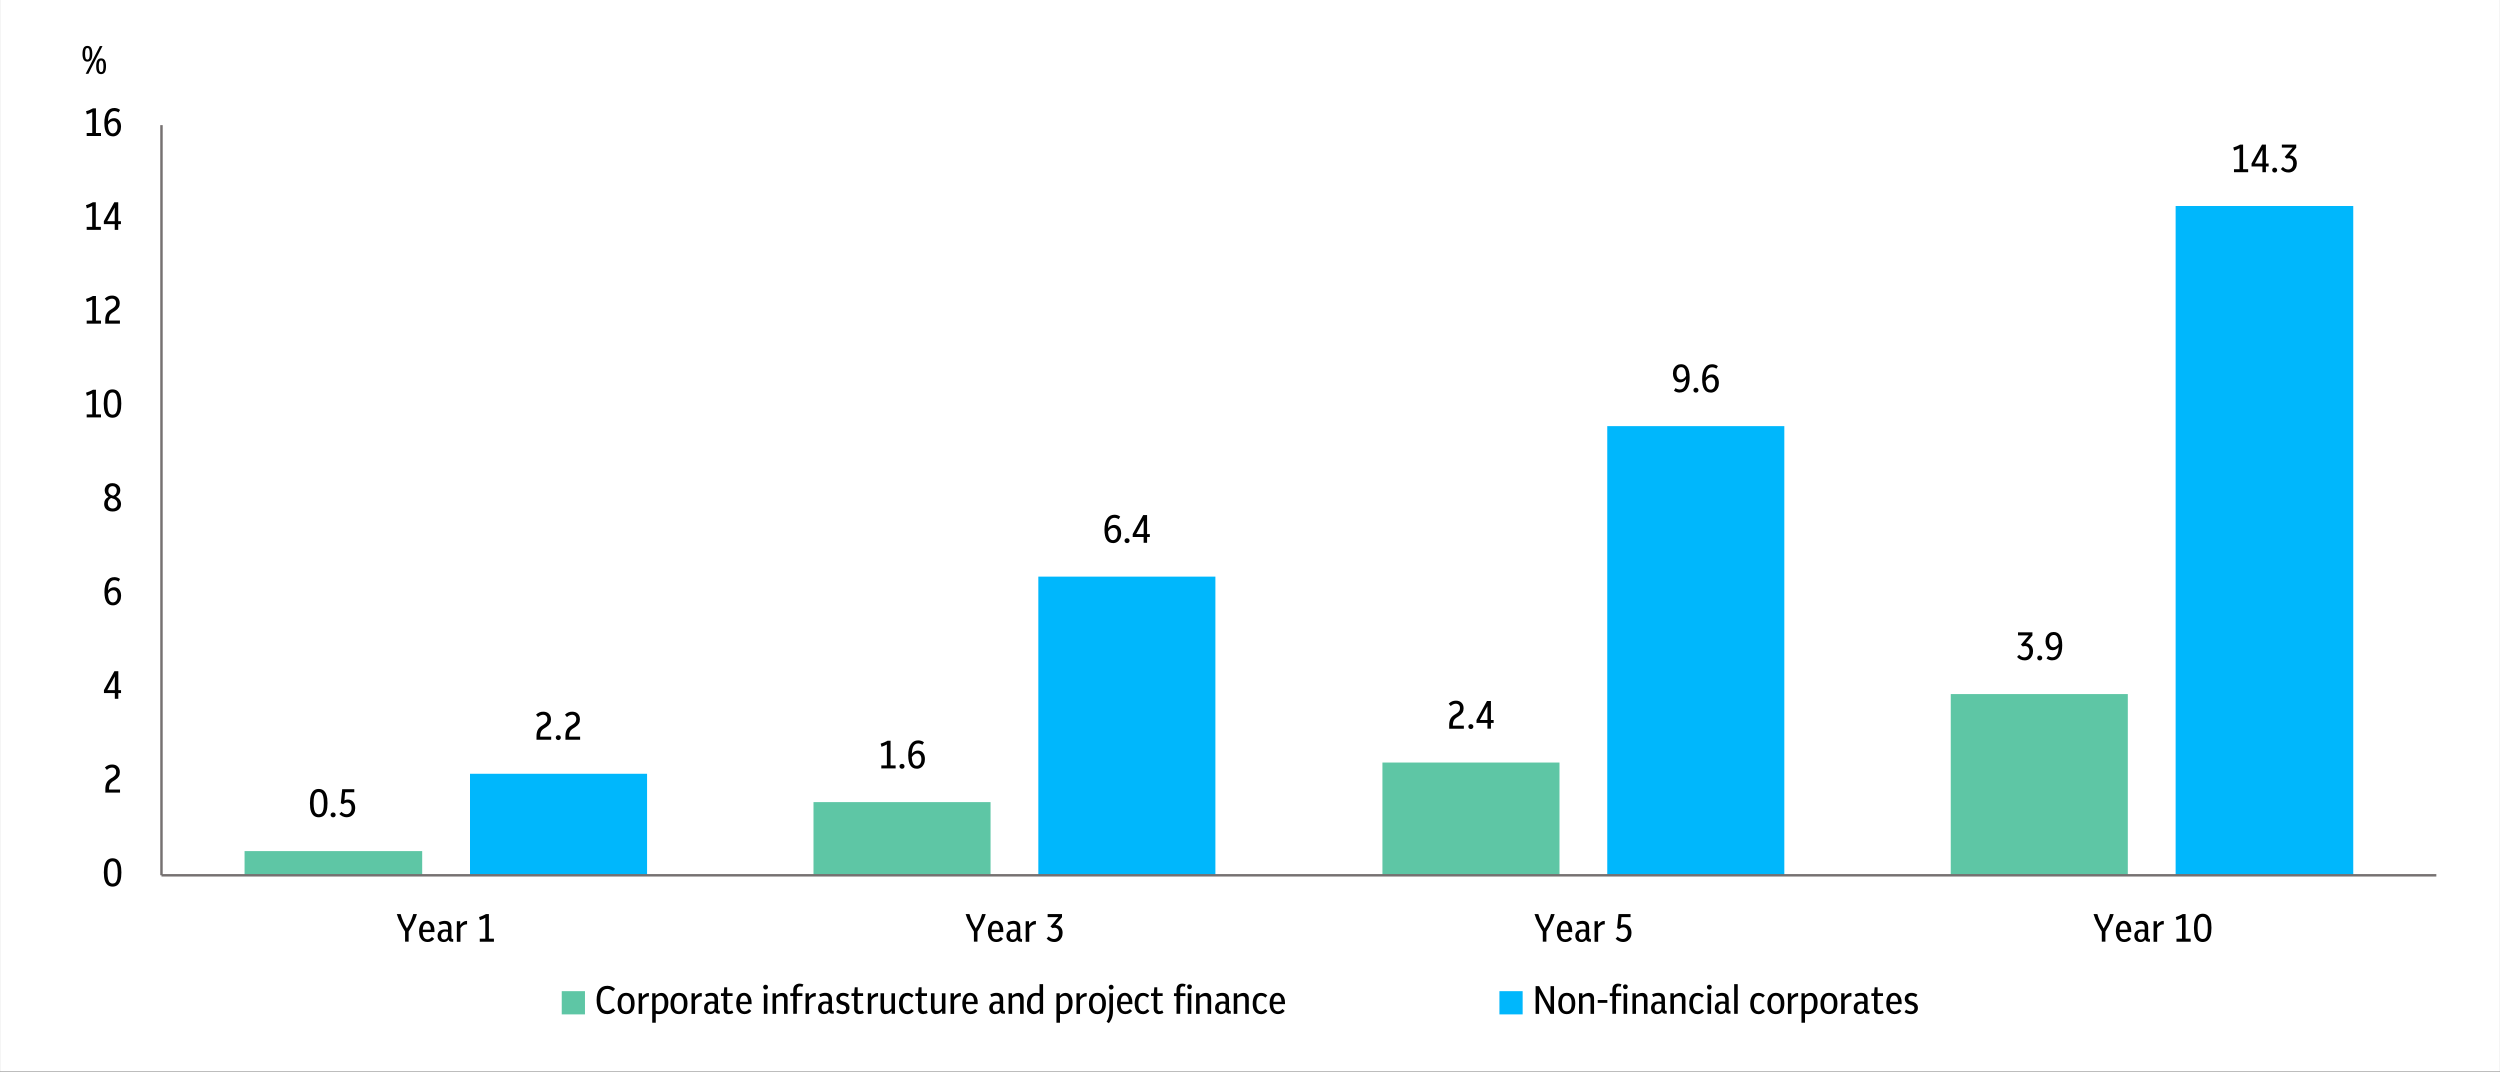 <?xml version="1.0" encoding="UTF-8"?>
<svg id="Layer_1" data-name="Layer 1" xmlns="http://www.w3.org/2000/svg" xmlns:xlink="http://www.w3.org/1999/xlink" viewBox="0 0 494.04 211.8">
  <rect x="0" y="0" width="494.04" height="211.8" fill="#333333" stroke="none"/>
  <defs>
    <style>
      .cls-1 {
        fill: #5ec6a5;
      }

      .cls-1, .cls-2, .cls-3, .cls-4, .cls-5 {
        stroke-width: 0px;
      }

      .cls-6 {
        clip-path: url(#clippath-20);
      }

      .cls-7 {
        clip-path: url(#clippath-11);
      }

      .cls-8 {
        clip-path: url(#clippath-16);
      }

      .cls-9 {
        stroke: #767171;
        stroke-linejoin: round;
        stroke-width: .49px;
      }

      .cls-9, .cls-4, .cls-10 {
        fill: none;
      }

      .cls-2 {
        fill: #00b7fc;
      }

      .cls-11 {
        clip-path: url(#clippath-2);
      }

      .cls-12 {
        clip-path: url(#clippath-13);
      }

      .cls-13 {
        clip-path: url(#clippath-15);
      }

      .cls-14 {
        clip-path: url(#clippath-6);
      }

      .cls-15 {
        clip-path: url(#clippath-7);
      }

      .cls-16 {
        clip-path: url(#clippath-21);
      }

      .cls-17 {
        clip-path: url(#clippath-1);
      }

      .cls-18 {
        clip-path: url(#clippath-4);
      }

      .cls-19 {
        clip-path: url(#clippath-12);
      }

      .cls-5 {
        fill: #fff;
      }

      .cls-10 {
        opacity: 0;
        stroke: #000;
        stroke-miterlimit: 10;
        stroke-width: .14px;
      }

      .cls-20 {
        clip-path: url(#clippath-24);
      }

      .cls-21 {
        clip-path: url(#clippath-22);
      }

      .cls-22 {
        clip-path: url(#clippath-9);
      }

      .cls-23 {
        clip-path: url(#clippath);
      }

      .cls-24 {
        clip-path: url(#clippath-19);
      }

      .cls-25 {
        clip-path: url(#clippath-3);
      }

      .cls-26 {
        clip-path: url(#clippath-8);
      }

      .cls-27 {
        clip-path: url(#clippath-18);
      }

      .cls-28 {
        clip-path: url(#clippath-14);
      }

      .cls-29 {
        clip-path: url(#clippath-17);
      }

      .cls-30 {
        clip-path: url(#clippath-5);
      }

      .cls-31 {
        clip-path: url(#clippath-10);
      }

      .cls-32 {
        clip-path: url(#clippath-23);
      }
    </style>
    <clipPath id="clippath">
      <rect class="cls-4" x="-.12" y="-.12" width="494.16" height="211.92"/>
    </clipPath>
    <clipPath id="clippath-1">
      <rect class="cls-4" width="494.04" height="211.8"/>
    </clipPath>
    <clipPath id="clippath-2">
      <rect class="cls-4" width="494.04" height="211.8"/>
    </clipPath>
    <clipPath id="clippath-3">
      <rect class="cls-4" width="494.04" height="211.8"/>
    </clipPath>
    <clipPath id="clippath-4">
      <rect class="cls-4" width="494.04" height="211.8"/>
    </clipPath>
    <clipPath id="clippath-5">
      <rect class="cls-4" width="494.04" height="211.8"/>
    </clipPath>
    <clipPath id="clippath-6">
      <rect class="cls-4" width="494.04" height="211.8"/>
    </clipPath>
    <clipPath id="clippath-7">
      <rect class="cls-4" width="494.04" height="211.8"/>
    </clipPath>
    <clipPath id="clippath-8">
      <rect class="cls-4" width="494.04" height="211.8"/>
    </clipPath>
    <clipPath id="clippath-9">
      <rect class="cls-4" width="494.04" height="211.8"/>
    </clipPath>
    <clipPath id="clippath-10">
      <rect class="cls-4" width="494.04" height="211.8"/>
    </clipPath>
    <clipPath id="clippath-11">
      <rect class="cls-4" width="494.04" height="211.8"/>
    </clipPath>
    <clipPath id="clippath-12">
      <rect class="cls-4" width="494.04" height="211.8"/>
    </clipPath>
    <clipPath id="clippath-13">
      <rect class="cls-4" width="494.04" height="211.8"/>
    </clipPath>
    <clipPath id="clippath-14">
      <rect class="cls-4" width="494.04" height="211.8"/>
    </clipPath>
    <clipPath id="clippath-15">
      <rect class="cls-4" width="494.04" height="211.8"/>
    </clipPath>
    <clipPath id="clippath-16">
      <rect class="cls-4" width="494.04" height="211.8"/>
    </clipPath>
    <clipPath id="clippath-17">
      <rect class="cls-4" width="494.04" height="211.8"/>
    </clipPath>
    <clipPath id="clippath-18">
      <rect class="cls-4" width="494.04" height="211.8"/>
    </clipPath>
    <clipPath id="clippath-19">
      <rect class="cls-4" width="494.04" height="211.8"/>
    </clipPath>
    <clipPath id="clippath-20">
      <rect class="cls-4" width="494.04" height="211.8"/>
    </clipPath>
    <clipPath id="clippath-21">
      <rect class="cls-4" width="494.04" height="211.8"/>
    </clipPath>
    <clipPath id="clippath-22">
      <rect class="cls-4" width="494.04" height="211.8"/>
    </clipPath>
    <clipPath id="clippath-23">
      <rect class="cls-4" width="494.04" height="211.8"/>
    </clipPath>
    <clipPath id="clippath-24">
      <rect class="cls-4" x="1.44" y="3.12" width="34.2" height="16.08"/>
    </clipPath>
  </defs>
  <g class="cls-23">
    <rect class="cls-10" x=".01" y="-.01" width="494.02" height="211.77"/>
  </g>
  <rect class="cls-5" x=".01" y="-.01" width="494.02" height="211.77"/>
  <path class="cls-1" d="M385.5,137.16h34.99v35.81h-34.99v-35.81ZM273.19,150.69h34.99v22.28h-34.99v-22.28ZM160.76,158.51h34.99v14.46h-34.99v-14.46ZM48.33,168.19h35.1v4.78h-35.1v-4.78Z"/>
  <path class="cls-2" d="M429.94,40.71h35.1v132.26h-35.1V40.71ZM317.62,84.21h34.99v88.76h-34.99v-88.76ZM205.19,113.95h34.99v59.02h-34.99v-59.02ZM92.88,152.91h34.99v20.06h-34.99v-20.06Z"/>
  <line class="cls-9" x1="31.91" y1="172.97" x2="31.91" y2="24.73"/>
  <line class="cls-9" x1="31.91" y1="172.97" x2="481.46" y2="172.97"/>
  <g class="cls-17">
    <g>
      <path class="cls-3" d="M62.98,161.51c-.35,0-.66-.09-.92-.28-.26-.19-.46-.49-.6-.9-.14-.41-.21-.95-.21-1.62s.07-1.21.21-1.62c.14-.41.34-.71.6-.9s.56-.28.92-.28.67.09.93.28c.26.19.46.49.6.9.14.41.21.95.21,1.62s-.07,1.21-.21,1.62c-.14.41-.34.71-.6.9-.26.19-.57.28-.93.28ZM62.98,160.91c.23,0,.42-.07.57-.21.15-.14.26-.37.34-.68.07-.32.11-.75.11-1.29s-.04-.98-.12-1.31c-.08-.32-.19-.56-.34-.7-.15-.14-.34-.21-.56-.21s-.41.07-.56.21c-.15.14-.26.37-.34.68s-.11.75-.11,1.29.04.98.12,1.31.19.56.34.7c.15.14.33.21.55.21Z"/>
      <path class="cls-3" d="M65.83,161.52c-.14,0-.25-.05-.35-.14-.1-.09-.15-.21-.15-.35s.05-.25.15-.34c.1-.09.21-.14.35-.14s.26.05.36.14c.1.09.14.21.14.34,0,.14-.05.26-.14.35-.1.09-.22.14-.36.14Z"/>
      <path class="cls-3" d="M68.52,161.51c-.28,0-.55-.06-.8-.18s-.47-.27-.66-.47l.41-.43c.31.31.64.47,1.01.47.29,0,.53-.11.72-.34.19-.23.28-.52.28-.88s-.08-.6-.23-.8c-.15-.19-.37-.29-.64-.29-.31,0-.58.11-.81.34l-.45-.2.27-2.77h2.39v.6h-1.8l-.15,1.61c.21-.11.44-.17.68-.17.43,0,.78.15,1.05.45.27.3.4.71.4,1.24,0,.36-.07.68-.21.95-.14.27-.34.48-.59.63s-.54.23-.88.23Z"/>
    </g>
  </g>
  <g class="cls-11">
    <g>
      <path class="cls-3" d="M174.16,151.85v-.6h1.1v-4.13c-.17.09-.34.18-.51.25s-.35.14-.55.21l-.17-.62c.26-.08.5-.17.72-.26s.44-.2.65-.32h.59v4.87h1v.6h-2.82Z"/>
      <path class="cls-3" d="M178.25,151.92c-.14,0-.25-.05-.35-.14-.1-.09-.15-.21-.15-.35s.05-.25.15-.34c.1-.09.21-.14.35-.14s.26.05.36.14c.1.09.14.21.14.34,0,.14-.05.26-.14.35-.1.09-.22.14-.36.14Z"/>
      <path class="cls-3" d="M181.16,151.91c-.54,0-.95-.21-1.24-.64s-.44-1.1-.44-2.01.17-1.67.52-2.18.83-.77,1.45-.77c.43,0,.81.12,1.14.38l-.31.5c-.27-.18-.55-.27-.84-.27-.77,0-1.19.67-1.25,2.03.32-.42.73-.63,1.22-.63.4,0,.73.15.99.45.26.3.38.72.38,1.24,0,.38-.07.71-.21,1s-.33.51-.57.67c-.24.16-.52.24-.84.24ZM181.24,148.91c-.41,0-.76.24-1.05.72.05,1.13.37,1.7.95,1.7.29,0,.52-.12.69-.36.17-.24.25-.55.25-.93s-.08-.65-.23-.84c-.16-.19-.36-.29-.61-.29Z"/>
    </g>
  </g>
  <g class="cls-25">
    <g>
      <path class="cls-3" d="M286.38,144v-.7c0-.46.08-.86.23-1.19.15-.33.41-.6.77-.83l.55-.35c.22-.15.37-.3.46-.46.09-.17.13-.34.13-.54,0-.27-.07-.48-.22-.63-.15-.16-.35-.23-.61-.23-.34,0-.68.15-1.01.46l-.39-.48c.21-.2.44-.35.67-.45.23-.09.48-.14.75-.14.47,0,.84.14,1.11.41s.41.64.41,1.1c0,.32-.07.6-.21.84-.14.24-.37.47-.68.68l-.59.38c-.43.28-.64.74-.64,1.37v.16h2.17v.61h-2.89Z"/>
      <path class="cls-3" d="M290.66,144.07c-.14,0-.25-.05-.35-.14s-.14-.21-.14-.35.05-.25.14-.34.21-.14.35-.14.26.05.36.14.14.21.14.34c0,.14-.05.26-.14.35s-.22.14-.36.14Z"/>
      <path class="cls-3" d="M293.94,144v-1.14h-2.16v-.58l2.07-3.75h.78v3.75h.54v.58h-.54v1.14h-.69ZM292.45,142.28h1.49v-2.71l-1.49,2.71Z"/>
    </g>
  </g>
  <g class="cls-18">
    <g>
      <path class="cls-3" d="M400.1,130.5c-.6,0-1.1-.23-1.5-.68l.41-.43c.32.34.66.51,1.03.51.3,0,.54-.11.73-.34s.27-.52.27-.86-.08-.59-.24-.77c-.16-.17-.37-.26-.61-.26-.07,0-.14,0-.21.02-.07.02-.15.04-.23.06l-.39-.34,1.56-1.85h-2.13v-.6h2.85v.62l-1.29,1.53c.42.01.76.15,1.02.43.26.28.39.66.39,1.14,0,.35-.07.66-.21.94-.14.27-.33.49-.58.65s-.54.23-.87.23Z"/>
      <path class="cls-3" d="M403.08,130.51c-.14,0-.25-.05-.35-.14s-.14-.21-.14-.35.05-.25.14-.34.21-.14.35-.14.26.05.36.14.14.21.14.34c0,.14-.05.26-.14.35s-.22.14-.36.14Z"/>
      <path class="cls-3" d="M405.58,130.5c-.42,0-.81-.12-1.15-.38l.31-.5c.27.18.54.27.84.27.77,0,1.19-.68,1.25-2.03-.32.42-.72.63-1.2.63-.28,0-.52-.07-.73-.22-.21-.15-.37-.35-.49-.62s-.18-.57-.18-.92c0-.39.07-.72.21-.99.14-.27.33-.48.57-.63.24-.15.52-.22.83-.22.54,0,.96.21,1.25.64s.44,1.1.44,2.01-.17,1.67-.52,2.18c-.34.51-.83.77-1.45.77ZM404.94,126.71c0,.37.08.66.24.87.16.22.36.32.61.32.41,0,.76-.24,1.05-.72-.03-.57-.12-1-.27-1.28-.16-.28-.39-.42-.69-.42-.29,0-.51.11-.68.32s-.25.52-.25.9Z"/>
    </g>
  </g>
  <g class="cls-30">
    <g>
      <path class="cls-3" d="M106.02,146.18v-.7c0-.46.08-.86.23-1.19s.41-.6.77-.83l.55-.35c.22-.15.37-.3.46-.46.09-.17.13-.34.13-.54,0-.27-.07-.48-.22-.63-.15-.16-.35-.23-.61-.23-.34,0-.68.15-1.01.46l-.39-.48c.21-.2.44-.35.67-.45s.48-.14.76-.14c.47,0,.84.14,1.11.41.27.27.41.64.41,1.1,0,.32-.07.6-.21.84-.14.24-.37.47-.69.68l-.59.38c-.43.28-.64.74-.64,1.37v.16h2.17v.61h-2.89Z"/>
      <path class="cls-3" d="M110.33,146.25c-.14,0-.25-.05-.35-.14-.1-.09-.15-.21-.15-.35s.05-.25.15-.34c.1-.09.21-.14.35-.14s.26.05.36.14c.1.09.14.21.14.34,0,.14-.05.26-.14.35-.1.09-.22.14-.36.14Z"/>
      <path class="cls-3" d="M111.74,146.18v-.7c0-.46.08-.86.23-1.19s.41-.6.77-.83l.55-.35c.22-.15.37-.3.46-.46.09-.17.13-.34.13-.54,0-.27-.07-.48-.22-.63-.15-.16-.35-.23-.61-.23-.34,0-.68.15-1.01.46l-.39-.48c.21-.2.44-.35.67-.45s.48-.14.76-.14c.47,0,.84.14,1.11.41.27.27.41.64.41,1.1,0,.32-.07.6-.21.84-.14.24-.37.47-.69.68l-.59.38c-.43.28-.64.74-.64,1.37v.16h2.17v.61h-2.89Z"/>
    </g>
  </g>
  <g class="cls-14">
    <g>
      <path class="cls-3" d="M219.94,107.32c-.54,0-.95-.21-1.24-.64s-.44-1.1-.44-2.01.17-1.67.52-2.18.83-.77,1.45-.77c.43,0,.81.12,1.14.38l-.31.5c-.27-.18-.55-.27-.84-.27-.77,0-1.19.67-1.25,2.03.32-.42.73-.63,1.22-.63.4,0,.73.15.99.45.26.3.38.72.38,1.24,0,.38-.07.71-.21,1s-.33.51-.57.67c-.24.16-.52.24-.84.24ZM220.02,104.32c-.41,0-.76.24-1.05.72.05,1.13.37,1.7.95,1.7.29,0,.52-.12.69-.36.17-.24.25-.55.25-.93s-.08-.65-.23-.84c-.16-.19-.36-.29-.61-.29Z"/>
      <path class="cls-3" d="M222.72,107.33c-.14,0-.25-.05-.35-.14-.1-.09-.15-.21-.15-.35s.05-.25.15-.34c.1-.09.21-.14.35-.14s.26.05.36.14c.1.09.14.21.14.34,0,.14-.05.26-.14.35-.1.09-.22.14-.36.14Z"/>
      <path class="cls-3" d="M226,107.26v-1.14h-2.16v-.58l2.07-3.75h.77v3.75h.54v.58h-.54v1.14h-.69ZM224.52,105.54h1.49v-2.71l-1.49,2.71Z"/>
    </g>
  </g>
  <g class="cls-15">
    <g>
      <path class="cls-3" d="M331.95,77.58c-.42,0-.81-.12-1.15-.38l.31-.5c.27.18.54.27.84.27.77,0,1.19-.68,1.25-2.03-.32.42-.72.63-1.2.63-.28,0-.52-.07-.73-.22-.21-.15-.37-.35-.49-.62-.12-.26-.18-.57-.18-.92,0-.39.07-.72.21-.99.14-.27.33-.48.57-.63.24-.15.52-.22.83-.22.54,0,.96.21,1.25.64s.44,1.1.44,2.01-.17,1.67-.52,2.18c-.34.51-.83.77-1.45.77ZM331.31,73.79c0,.37.08.66.24.87.16.22.36.32.61.32.41,0,.76-.24,1.05-.72-.03-.57-.12-1-.27-1.28-.16-.28-.39-.42-.69-.42-.29,0-.51.11-.68.32s-.25.52-.25.9Z"/>
      <path class="cls-3" d="M335.14,77.59c-.14,0-.25-.05-.35-.14s-.14-.21-.14-.35.05-.25.14-.34c.1-.09.21-.14.35-.14s.26.05.36.14c.1.09.14.21.14.34s-.05.26-.14.35-.22.14-.36.14Z"/>
      <path class="cls-3" d="M338.05,77.58c-.54,0-.95-.21-1.24-.64s-.44-1.1-.44-2.01.17-1.67.52-2.18c.34-.51.83-.77,1.45-.77.43,0,.81.13,1.14.38l-.3.5c-.27-.18-.55-.27-.84-.27-.77,0-1.19.68-1.25,2.03.32-.42.72-.63,1.22-.63.4,0,.73.15.99.45.26.3.38.72.38,1.24,0,.38-.07.71-.21,1-.14.28-.33.51-.57.67-.24.16-.52.24-.84.24ZM338.12,74.58c-.41,0-.76.24-1.05.72.05,1.13.36,1.7.95,1.7.29,0,.52-.12.69-.36.17-.24.25-.55.25-.93s-.08-.65-.23-.84-.36-.29-.61-.29Z"/>
    </g>
  </g>
  <g class="cls-26">
    <g>
      <path class="cls-3" d="M441.47,34.03v-.6h1.09v-4.12c-.17.09-.34.18-.51.25-.17.07-.35.14-.55.21l-.17-.62c.25-.08.5-.17.72-.26s.44-.2.64-.32h.58v4.86h1v.6h-2.81Z"/>
      <path class="cls-3" d="M447.09,34.03v-1.14h-2.15v-.58l2.07-3.74h.77v3.74h.54v.58h-.54v1.14h-.69ZM445.61,32.31h1.48v-2.7l-1.48,2.7Z"/>
      <path class="cls-3" d="M449.51,34.1c-.14,0-.25-.05-.35-.14-.1-.09-.14-.21-.14-.35s.05-.25.14-.34c.1-.09.21-.14.35-.14s.26.05.35.14c.1.09.14.21.14.34s-.05.26-.14.35c-.1.09-.21.14-.35.14Z"/>
      <path class="cls-3" d="M452.23,34.09c-.6,0-1.1-.23-1.5-.68l.41-.43c.32.34.66.51,1.03.51.3,0,.54-.11.73-.34.18-.23.27-.51.27-.86s-.08-.59-.24-.76c-.16-.17-.36-.26-.61-.26-.07,0-.14,0-.21.02s-.15.04-.23.06l-.39-.34,1.56-1.84h-2.12v-.6h2.84v.62l-1.29,1.53c.42.01.76.15,1.02.43.26.28.39.66.39,1.14,0,.35-.07.66-.21.93-.14.27-.33.49-.58.64-.25.16-.54.23-.87.23Z"/>
    </g>
  </g>
  <g class="cls-22">
    <path class="cls-3" d="M22.25,175.21c-.35,0-.66-.09-.92-.28-.26-.19-.46-.49-.6-.9-.14-.41-.21-.95-.21-1.62s.07-1.21.21-1.62c.14-.41.34-.71.6-.9s.56-.28.92-.28.67.09.93.28c.26.19.46.49.6.9.14.41.21.95.21,1.62s-.07,1.21-.21,1.62c-.14.41-.34.71-.6.9-.26.19-.57.28-.93.28ZM22.25,174.61c.23,0,.42-.07.57-.21.15-.14.26-.37.34-.68.07-.32.11-.75.11-1.29s-.04-.98-.12-1.31c-.08-.32-.19-.56-.34-.7-.15-.14-.34-.21-.56-.21s-.41.07-.56.21c-.15.14-.26.37-.34.68s-.11.75-.11,1.29.04.98.12,1.31.19.56.34.7c.15.14.33.21.55.21Z"/>
  </g>
  <g class="cls-31">
    <path class="cls-3" d="M20.82,156.62v-.7c0-.46.08-.86.23-1.19s.41-.6.77-.83l.55-.35c.22-.15.37-.3.46-.46.09-.17.13-.34.13-.54,0-.27-.07-.48-.22-.63-.15-.16-.35-.23-.61-.23-.34,0-.68.15-1.01.46l-.39-.48c.21-.2.44-.35.67-.45s.48-.14.76-.14c.47,0,.84.14,1.11.41.27.27.41.64.41,1.1,0,.32-.07.6-.21.84-.14.24-.37.47-.69.68l-.59.38c-.43.28-.64.74-.64,1.37v.16h2.17v.61h-2.89Z"/>
  </g>
  <g class="cls-7">
    <path class="cls-3" d="M22.69,138.1v-1.14h-2.15v-.58l2.07-3.74h.77v3.74h.54v.58h-.54v1.14h-.69ZM21.21,136.38h1.48v-2.7l-1.48,2.7Z"/>
  </g>
  <g class="cls-19">
    <path class="cls-3" d="M22.32,119.63c-.54,0-.95-.21-1.24-.64-.29-.43-.44-1.09-.44-2s.17-1.66.51-2.17c.34-.51.82-.77,1.44-.77.43,0,.81.12,1.14.37l-.3.5c-.27-.18-.55-.27-.83-.27-.77,0-1.19.67-1.25,2.02.32-.42.72-.62,1.22-.62.4,0,.73.15.98.45s.38.71.38,1.24c0,.38-.07.71-.21.99-.14.28-.33.5-.57.66-.24.16-.52.24-.84.24ZM22.39,116.64c-.41,0-.76.24-1.04.72.05,1.13.36,1.69.95,1.69.29,0,.52-.12.69-.36.17-.24.25-.55.25-.92s-.08-.65-.23-.84c-.16-.19-.36-.28-.61-.28Z"/>
  </g>
  <g class="cls-12">
    <path class="cls-3" d="M22.26,101.08c-.51,0-.91-.13-1.22-.4-.31-.27-.46-.63-.46-1.08,0-.64.29-1.11.87-1.41-.24-.15-.42-.34-.56-.57s-.2-.48-.2-.75.07-.52.2-.73c.13-.21.31-.37.54-.49.23-.12.49-.17.79-.17s.57.06.8.18.41.28.55.49c.13.21.2.44.2.72,0,.58-.28,1.01-.83,1.31.31.15.55.34.72.58.17.24.26.53.26.86,0,.3-.07.56-.21.78-.14.22-.34.39-.59.51-.25.12-.54.18-.88.18ZM21.31,99.49c0,.3.09.54.27.73.18.18.41.27.68.27s.5-.08.68-.25c.18-.17.27-.4.27-.68s-.1-.51-.29-.7-.46-.32-.8-.4c-.05-.02-.1-.03-.16-.05-.21.1-.37.24-.48.43-.12.18-.17.4-.17.65ZM21.41,96.98c0,.27.08.48.23.63.15.15.39.27.73.36.25-.09.42-.22.54-.4.11-.18.17-.38.17-.61,0-.27-.08-.49-.24-.65-.16-.16-.36-.24-.6-.24s-.44.08-.59.24-.23.38-.23.67Z"/>
  </g>
  <g class="cls-28">
    <g>
      <path class="cls-3" d="M17.13,82.49v-.6h1.1v-4.13c-.17.09-.34.18-.51.25-.17.07-.35.14-.55.21l-.17-.62c.26-.08.5-.17.72-.26.23-.1.44-.2.65-.32h.59v4.87h1v.6h-2.82Z"/>
      <path class="cls-3" d="M22.23,82.55c-.35,0-.66-.09-.92-.28-.26-.19-.46-.49-.6-.9-.14-.41-.21-.95-.21-1.62s.07-1.21.21-1.62c.14-.41.34-.71.6-.9.26-.19.56-.28.92-.28s.67.09.93.28c.26.19.46.49.6.9.14.41.21.95.21,1.62s-.07,1.21-.21,1.62c-.14.41-.34.71-.6.9-.26.19-.57.28-.93.28ZM22.23,81.95c.23,0,.42-.07.57-.21.15-.14.26-.37.34-.68.07-.32.11-.75.11-1.29s-.04-.98-.12-1.31c-.08-.32-.19-.56-.34-.7-.15-.14-.34-.21-.56-.21s-.41.07-.56.21-.26.37-.34.68-.11.75-.11,1.29.04.98.12,1.31c.08.32.19.56.34.7.15.14.33.21.55.21Z"/>
    </g>
  </g>
  <g class="cls-13">
    <g>
      <path class="cls-3" d="M17.13,63.96v-.6h1.1v-4.13c-.17.09-.34.18-.51.25-.17.07-.35.14-.55.21l-.17-.62c.26-.08.5-.17.72-.26.23-.1.44-.2.65-.32h.59v4.87h1v.6h-2.82Z"/>
      <path class="cls-3" d="M20.8,63.96v-.7c0-.46.08-.86.23-1.19.15-.33.41-.6.77-.83l.55-.35c.22-.15.37-.3.46-.47.09-.16.13-.34.13-.54,0-.27-.07-.48-.22-.63-.15-.16-.35-.23-.61-.23-.34,0-.68.15-1.01.46l-.39-.48c.21-.2.44-.35.67-.45.23-.09.48-.14.76-.14.47,0,.84.14,1.11.41s.41.64.41,1.1c0,.32-.07.6-.21.84-.14.24-.37.47-.69.68l-.59.38c-.43.28-.64.74-.64,1.37v.16h2.17v.61h-2.89Z"/>
    </g>
  </g>
  <g class="cls-8">
    <g>
      <path class="cls-3" d="M17.13,45.43v-.6h1.09v-4.12c-.17.09-.34.18-.51.25-.17.07-.35.14-.55.21l-.17-.62c.25-.08.5-.17.72-.26s.44-.2.64-.32h.58v4.86h1v.6h-2.81Z"/>
      <path class="cls-3" d="M22.67,45.43v-1.14h-2.15v-.58l2.07-3.74h.77v3.74h.54v.58h-.54v1.14h-.69ZM21.19,43.71h1.48v-2.7l-1.48,2.7Z"/>
    </g>
  </g>
  <g class="cls-29">
    <g>
      <path class="cls-3" d="M17.13,26.88v-.6h1.1v-4.13c-.17.09-.34.18-.51.25-.17.07-.35.14-.55.21l-.17-.62c.26-.08.5-.17.72-.26.23-.1.44-.2.65-.32h.59v4.87h1v.6h-2.82Z"/>
      <path class="cls-3" d="M22.3,26.94c-.54,0-.95-.21-1.24-.64s-.44-1.1-.44-2.01.17-1.67.52-2.18.83-.77,1.45-.77c.43,0,.81.13,1.14.38l-.31.5c-.27-.18-.55-.27-.84-.27-.77,0-1.19.68-1.25,2.03.32-.42.73-.63,1.22-.63.4,0,.73.15.99.45.26.3.38.72.38,1.24,0,.38-.07.71-.21,1-.14.28-.33.51-.57.67-.24.16-.52.24-.84.24ZM22.38,23.94c-.41,0-.76.24-1.05.72.05,1.13.37,1.7.95,1.7.29,0,.52-.12.69-.36.17-.24.25-.55.25-.93s-.08-.65-.23-.84c-.16-.19-.36-.29-.61-.29Z"/>
    </g>
  </g>
  <g class="cls-27">
    <g>
      <path class="cls-3" d="M80.05,186.1v-2.03c-.24-.37-.47-.76-.68-1.17-.21-.4-.4-.8-.57-1.19-.16-.39-.29-.75-.39-1.08h.76c.25.95.67,1.89,1.25,2.84.29-.47.54-.94.74-1.42s.37-.95.5-1.42h.73c-.09.32-.22.67-.38,1.07-.17.4-.36.8-.58,1.22-.22.41-.44.8-.68,1.16v2.01h-.73Z"/>
      <path class="cls-3" d="M84.51,186.16c-.53,0-.95-.18-1.24-.55-.3-.36-.45-.88-.45-1.55s.14-1.16.41-1.53.65-.56,1.12-.56c.31,0,.58.08.81.25.23.16.4.39.52.68.12.29.18.63.18,1.02v.27h-2.33c.03.95.35,1.43.96,1.43.33,0,.62-.16.87-.47l.44.39c-.34.41-.77.62-1.29.62ZM84.35,182.5c-.48,0-.75.41-.81,1.22h1.61c-.05-.82-.32-1.22-.8-1.22Z"/>
      <path class="cls-3" d="M87.67,186.16c-.36,0-.66-.11-.87-.33-.22-.22-.33-.52-.33-.88,0-.4.13-.71.39-.94.26-.23.61-.34,1.06-.34.09,0,.19,0,.3.01s.21.02.31.04v-.41c0-.51-.24-.76-.72-.76-.28,0-.58.08-.9.25l-.23-.5c.4-.21.8-.32,1.22-.32s.76.11.98.33c.22.22.33.54.33.96v1.9c0,.16.02.26.06.31.04.05.12.07.24.07h.05v.56h-.23c-.37,0-.61-.15-.71-.45-.19.34-.5.51-.95.51ZM87.17,184.95c0,.23.05.41.16.53.11.13.26.19.45.19.2,0,.38-.08.52-.23s.22-.38.22-.67v-.62c-.19-.04-.35-.06-.49-.06-.28,0-.49.07-.64.22s-.22.36-.22.63Z"/>
      <path class="cls-3" d="M90.28,186.1v-4.05h.66v.75c.16-.24.35-.44.57-.59.22-.15.43-.22.64-.22h.08s.05,0,.07.02v.66s-.04,0-.05,0h-.04c-.23,0-.45.06-.65.17-.2.11-.39.3-.57.57v2.71h-.69Z"/>
      <path class="cls-3" d="M94.81,186.1v-.6h1.09v-4.12c-.17.09-.34.17-.51.25s-.35.14-.55.21l-.17-.62c.25-.08.5-.17.72-.26.23-.1.44-.2.64-.32h.58v4.86h1v.6h-2.81Z"/>
    </g>
  </g>
  <g class="cls-24">
    <g>
      <path class="cls-3" d="M192.46,186.1v-2.03c-.24-.37-.47-.76-.68-1.17-.21-.4-.4-.8-.57-1.19-.16-.39-.29-.75-.39-1.08h.76c.25.95.67,1.89,1.25,2.84.29-.47.54-.94.74-1.42s.37-.95.5-1.42h.73c-.09.32-.22.67-.38,1.07-.17.4-.36.8-.58,1.22-.22.41-.44.8-.68,1.16v2.01h-.73Z"/>
      <path class="cls-3" d="M196.92,186.16c-.53,0-.95-.18-1.24-.55-.3-.36-.45-.88-.45-1.55s.14-1.16.41-1.53.65-.56,1.12-.56c.31,0,.58.08.81.25.23.16.4.39.52.68.12.29.18.63.18,1.02v.27h-2.33c.03.95.35,1.43.96,1.43.33,0,.62-.16.87-.47l.44.39c-.34.41-.77.62-1.29.62ZM196.76,182.5c-.48,0-.75.41-.81,1.22h1.61c-.05-.82-.32-1.22-.8-1.22Z"/>
      <path class="cls-3" d="M200.08,186.16c-.36,0-.66-.11-.87-.33-.22-.22-.33-.52-.33-.88,0-.4.13-.71.39-.94.26-.23.61-.34,1.06-.34.09,0,.19,0,.3.01s.21.02.31.04v-.41c0-.51-.24-.76-.72-.76-.28,0-.58.08-.9.25l-.23-.5c.4-.21.8-.32,1.22-.32s.76.11.98.33c.22.22.33.54.33.96v1.9c0,.16.02.26.06.31.04.05.12.07.24.07h.05v.56h-.23c-.37,0-.61-.15-.71-.45-.19.34-.5.51-.95.51ZM199.58,184.95c0,.23.05.41.16.53.11.13.26.19.45.19.2,0,.38-.08.52-.23s.22-.38.22-.67v-.62c-.19-.04-.35-.06-.49-.06-.28,0-.49.07-.64.22s-.22.36-.22.63Z"/>
      <path class="cls-3" d="M202.69,186.1v-4.05h.66v.75c.16-.24.35-.44.57-.59.22-.15.43-.22.64-.22h.08s.05,0,.07.02v.66s-.04,0-.05,0h-.04c-.23,0-.45.06-.65.17-.2.11-.39.3-.57.57v2.71h-.69Z"/>
      <path class="cls-3" d="M208.33,186.16c-.6,0-1.1-.23-1.5-.68l.41-.43c.32.34.66.51,1.03.51.3,0,.54-.11.73-.34.18-.23.27-.51.27-.86s-.08-.59-.24-.76-.36-.26-.61-.26c-.07,0-.14,0-.21.02-.07.02-.15.04-.23.06l-.39-.34,1.56-1.84h-2.12v-.6h2.84v.62l-1.29,1.53c.42.01.76.15,1.02.43s.39.66.39,1.14c0,.35-.07.66-.21.93-.14.27-.33.49-.58.64-.25.16-.54.23-.87.23Z"/>
    </g>
  </g>
  <g class="cls-6">
    <g>
      <path class="cls-3" d="M304.88,186.1v-2.03c-.24-.37-.47-.76-.68-1.17-.21-.4-.4-.8-.57-1.19-.16-.39-.29-.75-.39-1.08h.76c.25.95.67,1.89,1.25,2.84.29-.47.54-.94.75-1.42s.37-.95.5-1.42h.73c-.09.32-.22.67-.38,1.07-.17.4-.36.8-.58,1.22-.22.41-.45.8-.68,1.16v2.01h-.73Z"/>
      <path class="cls-3" d="M309.35,186.16c-.53,0-.95-.18-1.24-.55s-.45-.88-.45-1.55.14-1.16.41-1.53c.27-.37.65-.56,1.12-.56.31,0,.58.08.81.25.23.16.4.39.52.68.12.29.18.63.18,1.02v.27h-2.33c.03.95.35,1.43.96,1.43.33,0,.62-.16.87-.47l.45.39c-.34.41-.77.62-1.29.62ZM309.18,182.5c-.48,0-.75.41-.81,1.22h1.62c-.05-.82-.32-1.22-.8-1.22Z"/>
      <path class="cls-3" d="M312.5,186.16c-.36,0-.66-.11-.87-.33-.22-.22-.33-.52-.33-.88,0-.4.13-.71.39-.94.26-.23.61-.34,1.06-.34.09,0,.19,0,.3.01.1,0,.21.02.31.04v-.41c0-.51-.24-.76-.72-.76-.28,0-.58.08-.9.25l-.23-.5c.4-.21.8-.32,1.22-.32s.76.11.98.33c.22.22.33.54.33.96v1.9c0,.16.02.26.06.31.04.05.12.07.24.07h.05v.56h-.23c-.38,0-.61-.15-.71-.45-.19.34-.5.51-.95.51ZM312,184.95c0,.23.05.41.16.53.11.13.26.19.45.19.2,0,.38-.08.52-.23.15-.15.22-.38.22-.67v-.62c-.19-.04-.35-.06-.49-.06-.28,0-.49.07-.64.22s-.22.36-.22.63Z"/>
      <path class="cls-3" d="M315.11,186.1v-4.05h.66v.75c.16-.24.35-.44.57-.59.22-.15.43-.22.64-.22h.08s.05,0,.07.02v.66s-.04,0-.05,0h-.04c-.23,0-.45.06-.65.17-.2.11-.39.3-.57.57v2.71h-.69Z"/>
      <path class="cls-3" d="M320.73,186.16c-.28,0-.55-.06-.8-.18-.25-.12-.47-.27-.66-.46l.41-.43c.31.31.64.47,1.01.47.29,0,.53-.11.71-.34.18-.23.28-.52.28-.87s-.08-.6-.23-.8c-.15-.19-.36-.29-.64-.29-.31,0-.58.11-.8.34l-.44-.2.27-2.76h2.38v.6h-1.79l-.15,1.61c.21-.11.44-.17.68-.17.43,0,.78.15,1.05.45s.4.71.4,1.23c0,.36-.07.67-.21.94-.14.27-.34.48-.58.63-.25.15-.54.23-.87.23Z"/>
    </g>
  </g>
  <g class="cls-16">
    <g>
      <path class="cls-3" d="M415.35,186.1v-2.03c-.24-.37-.47-.76-.68-1.17-.21-.4-.4-.8-.57-1.19-.16-.39-.29-.75-.39-1.08h.76c.25.95.67,1.89,1.25,2.84.29-.47.54-.94.75-1.42s.37-.95.5-1.42h.73c-.09.32-.22.67-.38,1.07-.17.4-.36.8-.58,1.22-.22.41-.45.8-.68,1.16v2.01h-.73Z"/>
      <path class="cls-3" d="M419.82,186.16c-.53,0-.95-.18-1.24-.55s-.45-.88-.45-1.55.14-1.16.41-1.53c.27-.37.65-.56,1.12-.56.31,0,.58.08.81.25.23.16.4.39.52.68.12.29.18.63.18,1.02v.27h-2.33c.03.95.35,1.43.96,1.43.33,0,.62-.16.87-.47l.45.39c-.34.41-.77.62-1.29.62ZM419.65,182.5c-.48,0-.75.41-.81,1.22h1.62c-.05-.82-.32-1.22-.8-1.22Z"/>
      <path class="cls-3" d="M422.97,186.16c-.36,0-.66-.11-.87-.33-.22-.22-.33-.52-.33-.88,0-.4.13-.71.39-.94.26-.23.61-.34,1.06-.34.09,0,.19,0,.3.01.1,0,.21.02.31.04v-.41c0-.51-.24-.76-.72-.76-.28,0-.58.08-.9.25l-.23-.5c.4-.21.8-.32,1.22-.32s.76.11.98.33c.22.22.33.54.33.96v1.9c0,.16.02.26.06.31.04.05.12.07.24.07h.05v.56h-.23c-.38,0-.61-.15-.71-.45-.19.34-.5.51-.95.51ZM422.47,184.95c0,.23.05.41.16.53.11.13.26.19.45.19.2,0,.38-.08.52-.23.15-.15.22-.38.22-.67v-.62c-.19-.04-.35-.06-.49-.06-.28,0-.49.07-.64.22s-.22.36-.22.63Z"/>
      <path class="cls-3" d="M425.58,186.1v-4.05h.66v.75c.16-.24.35-.44.57-.59.22-.15.43-.22.64-.22h.08s.05,0,.07.02v.66s-.04,0-.05,0h-.04c-.23,0-.45.06-.65.17-.2.11-.39.3-.57.57v2.71h-.69Z"/>
      <path class="cls-3" d="M430.11,186.1v-.6h1.09v-4.12c-.17.09-.34.17-.51.25s-.35.14-.55.21l-.17-.62c.25-.08.5-.17.72-.26.23-.1.44-.2.64-.32h.58v4.86h1v.6h-2.81Z"/>
      <path class="cls-3" d="M435.29,186.16c-.35,0-.66-.09-.92-.28-.26-.19-.46-.49-.6-.9-.14-.41-.21-.95-.21-1.62s.07-1.2.21-1.61c.14-.41.34-.71.6-.9.26-.19.56-.28.92-.28s.67.09.92.28c.26.19.46.49.6.9.14.41.21.95.21,1.61s-.07,1.2-.21,1.62c-.14.41-.34.71-.6.9-.26.19-.57.28-.92.28ZM435.29,185.56c.23,0,.42-.07.57-.21.15-.14.26-.37.33-.68.07-.32.11-.75.11-1.29s-.04-.98-.12-1.3c-.08-.32-.19-.55-.34-.69s-.33-.21-.56-.21-.41.07-.56.21c-.15.14-.26.37-.34.68-.07.32-.11.75-.11,1.29s.04.98.12,1.3c.08.32.19.55.34.69.15.14.33.21.55.21Z"/>
    </g>
  </g>
  <rect class="cls-1" x="111.01" y="195.87" width="4.59" height="4.59"/>
  <g class="cls-21">
    <g>
      <path class="cls-3" d="M120.02,200.41c-.69,0-1.21-.24-1.58-.71-.36-.47-.54-1.17-.54-2.08s.18-1.62.55-2.1c.36-.47.89-.71,1.57-.71.31,0,.6.05.86.16.26.11.48.25.67.44l-.41.48c-.16-.14-.34-.25-.54-.34-.2-.08-.39-.12-.58-.12-.44,0-.79.17-1.03.52-.24.35-.36.9-.36,1.65s.12,1.29.36,1.65c.24.35.58.53,1.03.53.2,0,.4-.05.59-.15.19-.1.38-.23.56-.4l.41.49c-.23.23-.47.41-.72.52s-.53.17-.85.17Z"/>
      <path class="cls-3" d="M123.73,200.41c-.54,0-.95-.18-1.24-.54-.29-.36-.44-.88-.44-1.55s.15-1.19.44-1.56c.29-.37.71-.56,1.24-.56s.95.18,1.24.55c.29.37.44.88.44,1.56s-.15,1.18-.44,1.55c-.29.37-.71.55-1.24.55ZM123.73,199.86c.33,0,.57-.13.73-.38.16-.26.23-.64.23-1.17,0-1.03-.32-1.55-.96-1.55s-.96.52-.96,1.55c0,.52.08.91.23,1.17.16.25.4.38.73.38Z"/>
      <path class="cls-3" d="M126.21,200.35v-4.06h.66v.75c.16-.25.35-.44.57-.59.22-.15.43-.22.64-.22h.08s.05,0,.07.02v.66s-.04,0-.06,0h-.04c-.23,0-.45.06-.65.17s-.39.3-.57.57v2.72h-.7Z"/>
      <path class="cls-3" d="M128.89,202.11v-5.82h.65v.53c.17-.2.35-.36.54-.46s.39-.15.62-.15c.41,0,.74.17,1,.51.25.34.38.82.38,1.44,0,.72-.16,1.28-.48,1.67-.32.39-.76.58-1.32.58-.23,0-.46-.03-.69-.09v1.79h-.7ZM130.51,196.78c-.17,0-.34.04-.5.13s-.3.21-.43.36v2.47c.12.04.24.07.35.09.11.02.22.03.31.03.74,0,1.1-.57,1.1-1.7,0-.92-.28-1.38-.85-1.38Z"/>
      <path class="cls-3" d="M134.18,200.41c-.54,0-.95-.18-1.24-.54-.29-.36-.44-.88-.44-1.55s.15-1.19.44-1.56c.29-.37.71-.56,1.24-.56s.95.18,1.24.55c.29.37.44.88.44,1.56s-.15,1.18-.44,1.55c-.29.37-.71.55-1.24.55ZM134.18,199.86c.33,0,.57-.13.73-.38.16-.26.23-.64.23-1.17,0-1.03-.32-1.55-.96-1.55s-.96.52-.96,1.55c0,.52.08.91.23,1.17.16.25.4.38.73.38Z"/>
      <path class="cls-3" d="M136.66,200.35v-4.06h.66v.75c.16-.25.35-.44.57-.59.22-.15.43-.22.64-.22h.08s.05,0,.07.02v.66s-.04,0-.06,0h-.04c-.23,0-.45.06-.65.17s-.39.3-.57.57v2.72h-.7Z"/>
      <path class="cls-3" d="M140.35,200.41c-.37,0-.66-.11-.88-.33s-.33-.52-.33-.89c0-.4.13-.72.39-.95s.61-.34,1.06-.34c.09,0,.19,0,.3.01s.21.02.31.04v-.41c0-.51-.24-.77-.72-.77-.28,0-.58.08-.9.25l-.23-.5c.4-.21.81-.32,1.23-.32s.76.11.98.33c.22.22.33.54.33.96v1.9c0,.16.02.26.06.31.04.05.12.07.24.07h.05v.56h-.23c-.38,0-.61-.15-.71-.45-.19.34-.51.52-.95.52ZM139.85,199.19c0,.23.05.41.16.54.11.13.26.19.45.19.2,0,.38-.08.52-.23.15-.15.22-.38.22-.67v-.62c-.19-.04-.35-.06-.49-.06-.28,0-.5.07-.64.22-.15.15-.22.36-.22.63Z"/>
      <path class="cls-3" d="M144.06,200.41c-.32,0-.57-.09-.77-.28-.2-.19-.29-.46-.29-.81v-2.49h-.53v-.55h.54l.12-1.18h.57v1.18h1.07v.55h-1.07v2.42c0,.21.05.37.14.45.09.09.2.13.32.13.15,0,.33-.06.54-.17l.22.48c-.13.09-.26.15-.41.2-.15.04-.3.06-.44.06Z"/>
      <path class="cls-3" d="M147.19,200.41c-.53,0-.95-.18-1.25-.55s-.45-.88-.45-1.56.14-1.16.41-1.54.65-.56,1.12-.56c.31,0,.58.08.81.25s.4.39.52.68.18.63.18,1.03v.27h-2.34c.03.96.35,1.43.96,1.43.33,0,.62-.16.87-.47l.45.39c-.34.41-.77.62-1.29.62ZM147.02,196.74c-.48,0-.75.41-.81,1.23h1.62c-.05-.82-.32-1.23-.81-1.23Z"/>
      <path class="cls-3" d="M151.29,195.55c-.13,0-.24-.05-.33-.14-.09-.09-.14-.21-.14-.34s.05-.25.14-.34c.09-.09.2-.13.33-.13s.25.04.34.13c.09.09.14.2.14.34s-.05.25-.14.34c-.09.09-.21.14-.34.14ZM150.95,200.35v-4.06h.7v4.06h-.7Z"/>
      <path class="cls-3" d="M152.67,200.35v-4.06h.66v.54c.37-.41.79-.62,1.27-.62.32,0,.58.1.76.3.19.2.28.47.28.81v3.04h-.7v-2.92c0-.4-.2-.6-.59-.6-.18,0-.36.04-.54.12s-.32.19-.44.32v3.08h-.7Z"/>
      <path class="cls-3" d="M156.76,200.35v-3.51h-.59v-.55h.59v-.64c0-.43.12-.75.37-.96.25-.21.54-.31.89-.31.15,0,.28.02.41.05.13.03.24.07.34.12l-.22.48c-.15-.07-.3-.11-.47-.11s-.31.06-.43.18-.18.3-.18.55v.64h1.1v.55h-1.1v3.51h-.7Z"/>
      <path class="cls-3" d="M159.19,200.35v-4.06h.66v.75c.16-.25.35-.44.57-.59.22-.15.43-.22.64-.22h.08s.05,0,.07.02v.66s-.04,0-.06,0h-.04c-.23,0-.45.06-.65.17s-.39.3-.57.57v2.72h-.7Z"/>
      <path class="cls-3" d="M162.87,200.41c-.37,0-.66-.11-.88-.33s-.33-.52-.33-.89c0-.4.13-.72.39-.95s.61-.34,1.06-.34c.09,0,.19,0,.3.01s.21.02.31.04v-.41c0-.51-.24-.77-.72-.77-.28,0-.58.08-.9.25l-.23-.5c.4-.21.81-.32,1.23-.32s.76.11.98.33c.22.22.33.54.33.96v1.9c0,.16.02.26.06.31.04.05.12.07.24.07h.05v.56h-.23c-.38,0-.61-.15-.71-.45-.19.34-.51.52-.95.52ZM162.37,199.19c0,.23.05.41.16.54.11.13.26.19.45.19.2,0,.38-.08.52-.23.15-.15.22-.38.22-.67v-.62c-.19-.04-.35-.06-.49-.06-.28,0-.5.07-.64.22-.15.15-.22.36-.22.63Z"/>
      <path class="cls-3" d="M166.5,200.41c-.23,0-.45-.04-.67-.11-.22-.07-.42-.17-.59-.3l.3-.49c.17.11.33.2.5.26.16.06.32.09.47.09.21,0,.38-.05.5-.16s.18-.26.18-.45c0-.31-.17-.51-.52-.61l-.42-.11c-.3-.08-.54-.23-.71-.43-.17-.2-.26-.45-.26-.73,0-.35.13-.63.38-.85s.58-.32.97-.32c.2,0,.39.03.58.09s.37.15.55.27l-.27.49c-.16-.09-.3-.17-.44-.21s-.27-.07-.41-.07c-.19,0-.34.05-.47.14-.13.1-.19.23-.19.4,0,.13.04.25.12.34.08.1.21.17.38.22l.42.12c.32.09.56.24.73.44s.25.45.25.74c0,.38-.13.68-.38.9-.25.22-.58.34-1,.34Z"/>
      <path class="cls-3" d="M169.85,200.41c-.32,0-.57-.09-.77-.28-.2-.19-.29-.46-.29-.81v-2.49h-.53v-.55h.54l.12-1.18h.57v1.18h1.07v.55h-1.07v2.42c0,.21.05.37.14.45.09.09.2.13.32.13.15,0,.33-.06.54-.17l.22.48c-.13.09-.26.15-.41.2-.15.04-.3.06-.44.06Z"/>
      <path class="cls-3" d="M171.5,200.35v-4.06h.66v.75c.16-.25.35-.44.57-.59.22-.15.43-.22.64-.22h.08s.05,0,.07.02v.66s-.04,0-.06,0h-.04c-.23,0-.45.06-.65.17s-.39.3-.57.57v2.72h-.7Z"/>
      <path class="cls-3" d="M175.01,200.41c-.67,0-1.01-.46-1.01-1.38v-2.75h.7v2.68c0,.31.04.53.12.65.08.12.22.18.41.18.37,0,.68-.17.93-.51v-3h.7v4.06h-.65v-.58c-.34.43-.74.64-1.2.64Z"/>
      <path class="cls-3" d="M179.29,200.41c-.51,0-.91-.18-1.2-.55-.29-.37-.43-.88-.43-1.55s.14-1.18.43-1.55.69-.55,1.22-.55c.49,0,.9.17,1.23.52l-.38.43c-.23-.25-.51-.38-.81-.38-.64,0-.96.5-.96,1.5,0,.51.08.9.24,1.17.16.27.39.4.7.4s.57-.15.81-.45l.44.38c-.18.21-.37.37-.57.48-.2.1-.44.16-.7.16Z"/>
      <path class="cls-3" d="M182.48,200.41c-.32,0-.57-.09-.77-.28-.2-.19-.29-.46-.29-.81v-2.49h-.53v-.55h.54l.12-1.18h.57v1.18h1.07v.55h-1.07v2.42c0,.21.05.37.14.45.09.09.2.13.32.13.15,0,.33-.06.54-.17l.22.48c-.13.09-.26.15-.41.2-.15.04-.3.06-.44.06Z"/>
      <path class="cls-3" d="M184.98,200.41c-.67,0-1.01-.46-1.01-1.38v-2.75h.7v2.68c0,.31.04.53.12.65.08.12.22.18.41.18.37,0,.68-.17.93-.51v-3h.7v4.06h-.65v-.58c-.34.43-.74.64-1.2.64Z"/>
      <path class="cls-3" d="M187.85,200.35v-4.06h.66v.75c.16-.25.35-.44.57-.59.22-.15.43-.22.64-.22h.08s.05,0,.07.02v.66s-.04,0-.06,0h-.04c-.23,0-.45.06-.65.17s-.39.3-.57.57v2.72h-.7Z"/>
      <path class="cls-3" d="M191.87,200.41c-.53,0-.95-.18-1.25-.55s-.45-.88-.45-1.56.14-1.16.41-1.54.65-.56,1.12-.56c.31,0,.58.08.81.25s.4.39.52.68.18.63.18,1.03v.27h-2.34c.03.96.35,1.43.96,1.43.33,0,.62-.16.87-.47l.45.39c-.34.41-.77.62-1.29.62ZM191.7,196.74c-.48,0-.75.41-.81,1.23h1.62c-.05-.82-.32-1.23-.81-1.23Z"/>
      <path class="cls-3" d="M196.7,200.41c-.37,0-.66-.11-.88-.33s-.33-.52-.33-.89c0-.4.13-.72.39-.95s.61-.34,1.06-.34c.09,0,.19,0,.3.01s.21.02.31.04v-.41c0-.51-.24-.77-.72-.77-.28,0-.58.08-.9.25l-.23-.5c.4-.21.81-.32,1.23-.32s.76.11.98.33c.22.22.33.54.33.96v1.9c0,.16.02.26.06.31.04.05.12.07.24.07h.05v.56h-.23c-.38,0-.61-.15-.71-.45-.19.34-.51.52-.95.52ZM196.2,199.19c0,.23.05.41.16.54.11.13.26.19.45.19.2,0,.38-.08.52-.23.15-.15.22-.38.22-.67v-.62c-.19-.04-.35-.06-.49-.06-.28,0-.5.07-.64.22-.15.15-.22.36-.22.63Z"/>
      <path class="cls-3" d="M199.32,200.35v-4.06h.66v.54c.37-.41.79-.62,1.27-.62.32,0,.58.1.76.3.19.2.28.47.28.81v3.04h-.7v-2.92c0-.4-.2-.6-.59-.6-.18,0-.36.04-.54.12s-.32.19-.44.32v3.08h-.7Z"/>
      <path class="cls-3" d="M204.32,200.41c-.41,0-.74-.17-1-.51-.25-.34-.38-.82-.38-1.43,0-.72.16-1.28.48-1.67.32-.39.76-.59,1.31-.59.23,0,.46.03.7.09v-1.82h.7v5.87h-.66v-.54c-.17.2-.35.35-.53.45-.18.1-.39.15-.63.15ZM203.67,198.46c0,.46.07.81.22,1.04.15.23.35.34.63.34.17,0,.34-.04.5-.13s.3-.2.43-.35v-2.49c-.12-.04-.24-.07-.35-.09-.11-.02-.22-.03-.32-.03-.73,0-1.1.57-1.1,1.7Z"/>
      <path class="cls-3" d="M208.77,202.11v-5.82h.65v.53c.17-.2.35-.36.54-.46s.39-.15.62-.15c.41,0,.74.17,1,.51.25.34.38.82.38,1.44,0,.72-.16,1.28-.48,1.67-.32.39-.76.58-1.32.58-.23,0-.46-.03-.69-.09v1.79h-.7ZM210.39,196.78c-.17,0-.34.04-.5.13s-.3.21-.43.36v2.47c.12.04.24.07.35.09.11.02.22.03.31.03.74,0,1.1-.57,1.1-1.7,0-.92-.28-1.38-.85-1.38Z"/>
      <path class="cls-3" d="M212.73,200.35v-4.06h.66v.75c.16-.25.35-.44.57-.59.22-.15.43-.22.64-.22h.08s.05,0,.07.02v.66s-.04,0-.06,0h-.04c-.23,0-.45.06-.65.17s-.39.3-.57.57v2.72h-.7Z"/>
      <path class="cls-3" d="M216.87,200.41c-.54,0-.95-.18-1.24-.54-.29-.36-.44-.88-.44-1.55s.15-1.19.44-1.56c.29-.37.71-.56,1.24-.56s.95.18,1.24.55c.29.37.44.88.44,1.56s-.15,1.18-.44,1.55c-.29.37-.71.55-1.24.55ZM216.87,199.86c.33,0,.57-.13.73-.38.16-.26.23-.64.23-1.17,0-1.03-.32-1.55-.96-1.55s-.96.52-.96,1.55c0,.52.08.91.23,1.17.16.25.4.38.73.38Z"/>
      <path class="cls-3" d="M219.14,202.19l-.46-.27c.2-.35.35-.69.43-1.01s.13-.67.13-1.04v-3.58h.7v3.5c0,.32-.02.62-.07.88-.05.26-.13.51-.24.75-.11.24-.27.5-.48.77ZM219.58,195.55c-.13,0-.24-.05-.33-.14-.09-.09-.14-.21-.14-.34s.05-.25.14-.34c.09-.09.2-.13.33-.13s.25.04.34.13c.09.09.14.2.14.34s-.05.25-.14.34c-.09.09-.21.14-.34.14Z"/>
      <path class="cls-3" d="M222.44,200.41c-.53,0-.95-.18-1.25-.55s-.45-.88-.45-1.56.14-1.16.41-1.54.65-.56,1.12-.56c.31,0,.58.08.81.25s.4.39.52.68.18.63.18,1.03v.27h-2.34c.03.96.35,1.43.96,1.43.33,0,.62-.16.87-.47l.45.39c-.34.41-.77.62-1.29.62ZM222.27,196.74c-.48,0-.75.41-.81,1.23h1.62c-.05-.82-.32-1.23-.81-1.23Z"/>
      <path class="cls-3" d="M225.86,200.41c-.51,0-.91-.18-1.2-.55-.29-.37-.43-.88-.43-1.55s.14-1.18.43-1.55.69-.55,1.22-.55c.49,0,.9.17,1.23.52l-.38.43c-.23-.25-.51-.38-.81-.38-.64,0-.96.5-.96,1.5,0,.51.08.9.24,1.17.16.27.39.4.7.4s.57-.15.81-.45l.44.38c-.18.21-.37.37-.57.48-.2.1-.44.16-.7.16Z"/>
      <path class="cls-3" d="M229.05,200.41c-.32,0-.57-.09-.77-.28-.2-.19-.29-.46-.29-.81v-2.49h-.53v-.55h.54l.12-1.18h.57v1.18h1.07v.55h-1.07v2.42c0,.21.05.37.14.45.09.09.2.13.32.13.15,0,.33-.06.54-.17l.22.48c-.13.09-.26.15-.41.2-.15.04-.3.06-.44.06Z"/>
      <path class="cls-3" d="M232.5,200.35v-3.51h-.51v-.55h.51v-.69c0-.4.1-.71.31-.91.2-.21.47-.31.81-.31.14,0,.27.01.38.04.11.03.21.06.31.11l-.2.48c-.13-.06-.25-.09-.38-.09-.15,0-.27.05-.36.16-.1.1-.15.27-.15.49v.72h1.04v.55h-1.04v3.51h-.7ZM235.06,195.48c-.13,0-.24-.05-.33-.14-.09-.09-.13-.21-.13-.34s.04-.25.13-.34c.09-.09.2-.13.33-.13s.25.04.34.13c.09.09.14.2.14.34s-.05.25-.14.34c-.09.09-.21.14-.34.14ZM234.72,200.35v-4.06h.7v4.06h-.7Z"/>
      <path class="cls-3" d="M236.37,200.35v-4.06h.66v.54c.37-.41.79-.62,1.27-.62.32,0,.58.1.76.3.19.2.28.47.28.81v3.04h-.7v-2.92c0-.4-.2-.6-.59-.6-.18,0-.36.04-.54.12s-.32.19-.44.32v3.08h-.7Z"/>
      <path class="cls-3" d="M241.33,200.41c-.37,0-.66-.11-.88-.33s-.33-.52-.33-.89c0-.4.13-.72.39-.95s.61-.34,1.06-.34c.09,0,.19,0,.3.01s.21.02.31.04v-.41c0-.51-.24-.77-.72-.77-.28,0-.58.08-.9.25l-.23-.5c.4-.21.81-.32,1.23-.32s.76.11.98.33c.22.22.33.54.33.96v1.9c0,.16.02.26.06.31.04.05.12.07.24.07h.05v.56h-.23c-.38,0-.61-.15-.71-.45-.19.34-.51.52-.95.52ZM240.83,199.19c0,.23.05.41.16.54.11.13.26.19.45.19.2,0,.38-.08.52-.23.15-.15.22-.38.22-.67v-.62c-.19-.04-.35-.06-.49-.06-.28,0-.5.07-.64.22-.15.15-.22.36-.22.63Z"/>
      <path class="cls-3" d="M243.81,200.35v-4.06h.66v.54c.37-.41.79-.62,1.27-.62.32,0,.58.1.76.3.18.2.28.47.28.81v3.04h-.7v-2.92c0-.4-.2-.6-.59-.6-.18,0-.36.04-.54.12s-.32.19-.44.32v3.08h-.7Z"/>
      <path class="cls-3" d="M249.18,200.41c-.51,0-.91-.18-1.2-.55-.29-.37-.43-.88-.43-1.55s.15-1.18.43-1.55c.29-.37.7-.55,1.22-.55.49,0,.9.17,1.23.52l-.38.43c-.23-.25-.51-.38-.81-.38-.64,0-.96.5-.96,1.5,0,.51.08.9.24,1.17.16.27.39.4.7.4s.57-.15.81-.45l.44.38c-.18.21-.37.37-.57.48s-.44.16-.7.16Z"/>
      <path class="cls-3" d="M252.6,200.41c-.53,0-.95-.18-1.25-.55s-.45-.88-.45-1.56.14-1.16.41-1.54.65-.56,1.12-.56c.31,0,.58.08.81.25s.4.39.52.68c.12.29.18.63.18,1.03v.27h-2.34c.03.96.35,1.43.96,1.43.33,0,.62-.16.87-.47l.45.39c-.34.41-.77.62-1.29.62ZM252.44,196.74c-.48,0-.75.41-.81,1.23h1.62c-.05-.82-.32-1.23-.81-1.23Z"/>
    </g>
  </g>
  <rect class="cls-2" x="296.31" y="195.87" width="4.59" height="4.59"/>
  <g class="cls-32">
    <g>
      <path class="cls-3" d="M303.46,200.35v-5.48h.7l2.25,4.18v-4.18h.69v5.48h-.7l-2.25-4.18v4.18h-.7Z"/>
      <path class="cls-3" d="M309.62,200.41c-.54,0-.95-.18-1.24-.54-.29-.36-.44-.88-.44-1.55s.15-1.19.44-1.56c.29-.37.71-.56,1.24-.56s.95.18,1.24.55.44.88.44,1.56-.15,1.18-.44,1.55-.71.55-1.24.55ZM309.62,199.86c.33,0,.57-.13.73-.38.16-.26.23-.64.23-1.17,0-1.03-.32-1.55-.96-1.55s-.96.52-.96,1.55c0,.52.08.91.23,1.17.16.25.4.38.73.38Z"/>
      <path class="cls-3" d="M312.04,200.35v-4.06h.66v.54c.37-.41.79-.62,1.27-.62.32,0,.58.1.76.3.18.2.28.47.28.81v3.04h-.7v-2.92c0-.4-.2-.6-.59-.6-.18,0-.36.04-.54.12s-.32.19-.44.32v3.08h-.7Z"/>
      <path class="cls-3" d="M315.74,198.18v-.56h1.9v.56h-1.9Z"/>
      <path class="cls-3" d="M318.63,200.35v-3.51h-.51v-.55h.51v-.69c0-.4.1-.71.3-.91.2-.21.47-.31.81-.31.14,0,.27.01.38.04s.21.06.31.11l-.2.48c-.12-.06-.25-.09-.38-.09-.15,0-.27.05-.36.16s-.14.27-.14.49v.72h1.04v.55h-1.04v3.51h-.7ZM321.19,195.48c-.13,0-.24-.05-.33-.14-.09-.09-.13-.21-.13-.34s.04-.25.13-.34c.09-.09.2-.13.33-.13s.25.04.34.13c.09.09.14.2.14.34s-.05.25-.14.34c-.09.09-.2.14-.34.14ZM320.85,200.35v-4.06h.7v4.06h-.7Z"/>
      <path class="cls-3" d="M322.6,200.35v-4.06h.66v.54c.37-.41.79-.62,1.27-.62.32,0,.58.1.76.3.18.2.28.47.28.81v3.04h-.7v-2.92c0-.4-.2-.6-.59-.6-.18,0-.36.04-.54.12s-.32.19-.44.32v3.08h-.7Z"/>
      <path class="cls-3" d="M327.48,200.41c-.37,0-.66-.11-.88-.33s-.33-.52-.33-.89c0-.4.13-.72.39-.95s.61-.34,1.06-.34c.09,0,.19,0,.3.01s.21.02.31.04v-.41c0-.51-.24-.77-.72-.77-.28,0-.58.08-.9.25l-.23-.5c.4-.21.81-.32,1.23-.32s.76.11.98.33.33.54.33.96v1.9c0,.16.02.26.06.31.04.05.12.07.24.07h.05v.56h-.23c-.38,0-.61-.15-.71-.45-.19.34-.51.52-.96.52ZM326.98,199.19c0,.23.05.41.16.54.11.13.26.19.45.19.2,0,.38-.08.52-.23.15-.15.22-.38.22-.67v-.62c-.19-.04-.35-.06-.49-.06-.28,0-.5.07-.64.22-.15.15-.22.36-.22.63Z"/>
      <path class="cls-3" d="M330.1,200.35v-4.06h.66v.54c.37-.41.79-.62,1.27-.62.32,0,.58.1.76.3.18.2.28.47.28.81v3.04h-.7v-2.92c0-.4-.2-.6-.59-.6-.18,0-.36.04-.54.12s-.32.19-.44.32v3.08h-.7Z"/>
      <path class="cls-3" d="M335.46,200.41c-.51,0-.91-.18-1.2-.55-.29-.37-.43-.88-.43-1.55s.15-1.18.43-1.55c.29-.37.7-.55,1.22-.55.49,0,.9.17,1.23.52l-.38.43c-.23-.25-.51-.38-.81-.38-.64,0-.96.5-.96,1.5,0,.51.08.9.24,1.17.16.27.39.4.7.4s.57-.15.81-.45l.44.38c-.18.21-.37.37-.57.48s-.44.16-.7.16Z"/>
      <path class="cls-3" d="M337.79,195.55c-.13,0-.24-.05-.33-.14-.09-.09-.14-.21-.14-.34s.04-.25.14-.34c.09-.09.2-.13.33-.13s.25.04.34.13c.09.09.14.2.14.34s-.05.25-.14.34c-.09.09-.21.14-.34.14ZM337.44,200.35v-4.06h.7v4.06h-.7Z"/>
      <path class="cls-3" d="M340.08,200.41c-.37,0-.66-.11-.88-.33s-.33-.52-.33-.89c0-.4.13-.72.39-.95s.61-.34,1.06-.34c.09,0,.19,0,.3.01s.21.02.31.04v-.41c0-.51-.24-.77-.72-.77-.28,0-.58.08-.9.25l-.23-.5c.4-.21.81-.32,1.23-.32s.76.11.98.33.33.54.33.96v1.9c0,.16.02.26.06.31.04.05.12.07.24.07h.05v.56h-.23c-.38,0-.61-.15-.71-.45-.19.34-.51.52-.96.52ZM339.58,199.19c0,.23.05.41.16.54.11.13.26.19.45.19.2,0,.38-.08.52-.23.15-.15.22-.38.22-.67v-.62c-.19-.04-.35-.06-.49-.06-.28,0-.5.07-.64.22-.15.15-.22.36-.22.63Z"/>
      <path class="cls-3" d="M342.7,200.35v-5.87h.7v5.87h-.7Z"/>
      <path class="cls-3" d="M347.5,200.41c-.51,0-.91-.18-1.2-.55-.29-.37-.43-.88-.43-1.55s.15-1.18.43-1.55c.29-.37.7-.55,1.22-.55.49,0,.9.17,1.23.52l-.38.43c-.23-.25-.51-.38-.81-.38-.64,0-.96.5-.96,1.5,0,.51.08.9.24,1.17.16.27.39.4.7.4s.57-.15.81-.45l.44.38c-.18.21-.37.37-.57.48s-.44.16-.7.16Z"/>
      <path class="cls-3" d="M350.94,200.41c-.54,0-.95-.18-1.24-.54-.29-.36-.44-.88-.44-1.55s.15-1.19.44-1.56c.29-.37.71-.56,1.24-.56s.95.18,1.24.55.44.88.44,1.56-.15,1.18-.44,1.55-.71.55-1.24.55ZM350.94,199.86c.33,0,.57-.13.73-.38.16-.26.23-.64.23-1.17,0-1.03-.32-1.55-.96-1.55s-.96.52-.96,1.55c0,.52.08.91.23,1.17.16.25.4.38.73.38Z"/>
      <path class="cls-3" d="M353.32,200.35v-4.06h.66v.75c.16-.25.35-.44.57-.59.22-.15.43-.22.64-.22h.08s.05,0,.07.02v.66s-.04,0-.05,0h-.04c-.24,0-.45.06-.65.17-.2.11-.39.3-.58.57v2.72h-.7Z"/>
      <path class="cls-3" d="M356,202.11v-5.82h.65v.53c.17-.2.35-.36.54-.46.18-.1.39-.15.62-.15.41,0,.75.17,1,.51.25.34.38.82.38,1.44,0,.72-.16,1.28-.48,1.67s-.76.58-1.32.58c-.24,0-.46-.03-.69-.09v1.79h-.7ZM357.62,196.78c-.17,0-.34.04-.5.13s-.3.21-.43.36v2.47c.12.04.24.07.35.09.12.02.22.03.31.03.74,0,1.1-.57,1.1-1.7,0-.92-.28-1.38-.84-1.38Z"/>
      <path class="cls-3" d="M361.43,200.41c-.54,0-.95-.18-1.24-.54-.29-.36-.44-.88-.44-1.55s.15-1.19.44-1.56c.29-.37.71-.56,1.24-.56s.95.18,1.24.55.44.88.44,1.56-.15,1.18-.44,1.55-.71.55-1.24.55ZM361.43,199.86c.33,0,.57-.13.73-.38.16-.26.23-.64.23-1.17,0-1.03-.32-1.55-.96-1.55s-.96.52-.96,1.55c0,.52.08.91.23,1.17.16.25.4.38.73.38Z"/>
      <path class="cls-3" d="M363.85,200.35v-4.06h.66v.75c.16-.25.35-.44.57-.59.22-.15.43-.22.64-.22h.08s.05,0,.07.02v.66s-.04,0-.05,0h-.04c-.24,0-.45.06-.65.17-.2.11-.39.3-.58.57v2.72h-.7Z"/>
      <path class="cls-3" d="M367.53,200.41c-.37,0-.66-.11-.88-.33s-.33-.52-.33-.89c0-.4.13-.72.39-.95s.61-.34,1.06-.34c.09,0,.19,0,.3.01s.21.02.31.04v-.41c0-.51-.24-.77-.72-.77-.28,0-.58.08-.9.25l-.23-.5c.4-.21.81-.32,1.23-.32s.76.11.98.33.33.54.33.96v1.9c0,.16.02.26.06.31.04.05.12.07.24.07h.05v.56h-.23c-.38,0-.61-.15-.71-.45-.19.34-.51.52-.96.52ZM367.03,199.19c0,.23.05.41.16.54.11.13.26.19.45.19.2,0,.38-.08.52-.23.15-.15.22-.38.22-.67v-.62c-.19-.04-.35-.06-.49-.06-.28,0-.5.07-.64.22-.15.15-.22.36-.22.63Z"/>
      <path class="cls-3" d="M371.4,200.41c-.32,0-.58-.09-.77-.28-.2-.19-.29-.46-.29-.81v-2.49h-.53v-.55h.54l.12-1.18h.57v1.18h1.07v.55h-1.07v2.42c0,.21.05.37.14.45.09.09.2.13.32.13.15,0,.33-.06.54-.17l.22.48c-.12.09-.26.15-.41.2-.15.04-.3.06-.44.06Z"/>
      <path class="cls-3" d="M374.46,200.41c-.53,0-.95-.18-1.25-.55s-.45-.88-.45-1.56.14-1.16.41-1.54.65-.56,1.12-.56c.31,0,.58.08.81.25s.4.39.52.68c.12.29.18.63.18,1.03v.27h-2.34c.03.96.35,1.43.96,1.43.33,0,.62-.16.87-.47l.45.39c-.34.41-.77.62-1.29.62ZM374.29,196.74c-.48,0-.75.41-.81,1.23h1.62c-.05-.82-.32-1.23-.81-1.23Z"/>
      <path class="cls-3" d="M377.63,200.41c-.23,0-.45-.04-.67-.11-.22-.07-.42-.17-.59-.3l.3-.49c.17.11.33.2.5.26.16.06.32.09.47.09.21,0,.38-.05.5-.16.12-.11.18-.26.18-.45,0-.31-.17-.51-.52-.61l-.42-.11c-.3-.08-.54-.23-.71-.43-.17-.2-.26-.45-.26-.73,0-.35.13-.63.38-.85s.58-.32.97-.32c.2,0,.39.03.58.09s.38.15.55.27l-.27.49c-.16-.09-.3-.17-.44-.21-.14-.05-.28-.07-.41-.07-.19,0-.34.05-.47.14s-.19.23-.19.4c0,.13.04.25.12.34s.21.17.38.22l.42.12c.32.09.56.24.73.44s.25.45.25.74c0,.38-.12.68-.38.9-.25.22-.58.34-1,.34Z"/>
    </g>
  </g>
  <g class="cls-20">
    <path class="cls-3" d="M17.27,12.18c-.33,0-.58-.13-.74-.39-.16-.26-.23-.65-.23-1.16s.08-.9.23-1.17c.16-.26.4-.39.74-.39s.59.13.74.39c.15.26.23.65.23,1.16s-.08.9-.23,1.16c-.15.26-.4.4-.74.4ZM17.27,11.77c.17,0,.29-.09.36-.27.07-.18.11-.47.11-.87s-.04-.71-.11-.88c-.07-.17-.19-.26-.36-.26s-.28.09-.35.26c-.07.17-.11.47-.11.88s.04.69.11.87.19.27.35.27ZM16.93,14.59l2.8-5.48h.52l-2.79,5.48h-.53ZM19.98,14.65c-.33,0-.58-.13-.74-.39-.16-.26-.23-.65-.23-1.16s.08-.91.23-1.17c.16-.26.4-.39.74-.39s.59.13.74.39c.15.26.23.65.23,1.16s-.08.9-.23,1.16c-.15.26-.4.4-.74.4ZM19.98,14.24c.17,0,.29-.09.36-.27.07-.18.11-.47.11-.87s-.04-.71-.11-.88c-.07-.17-.19-.26-.36-.26s-.28.09-.35.26c-.07.17-.11.47-.11.88s.04.69.11.87c.07.18.19.27.35.27Z"/>
  </g>
</svg>